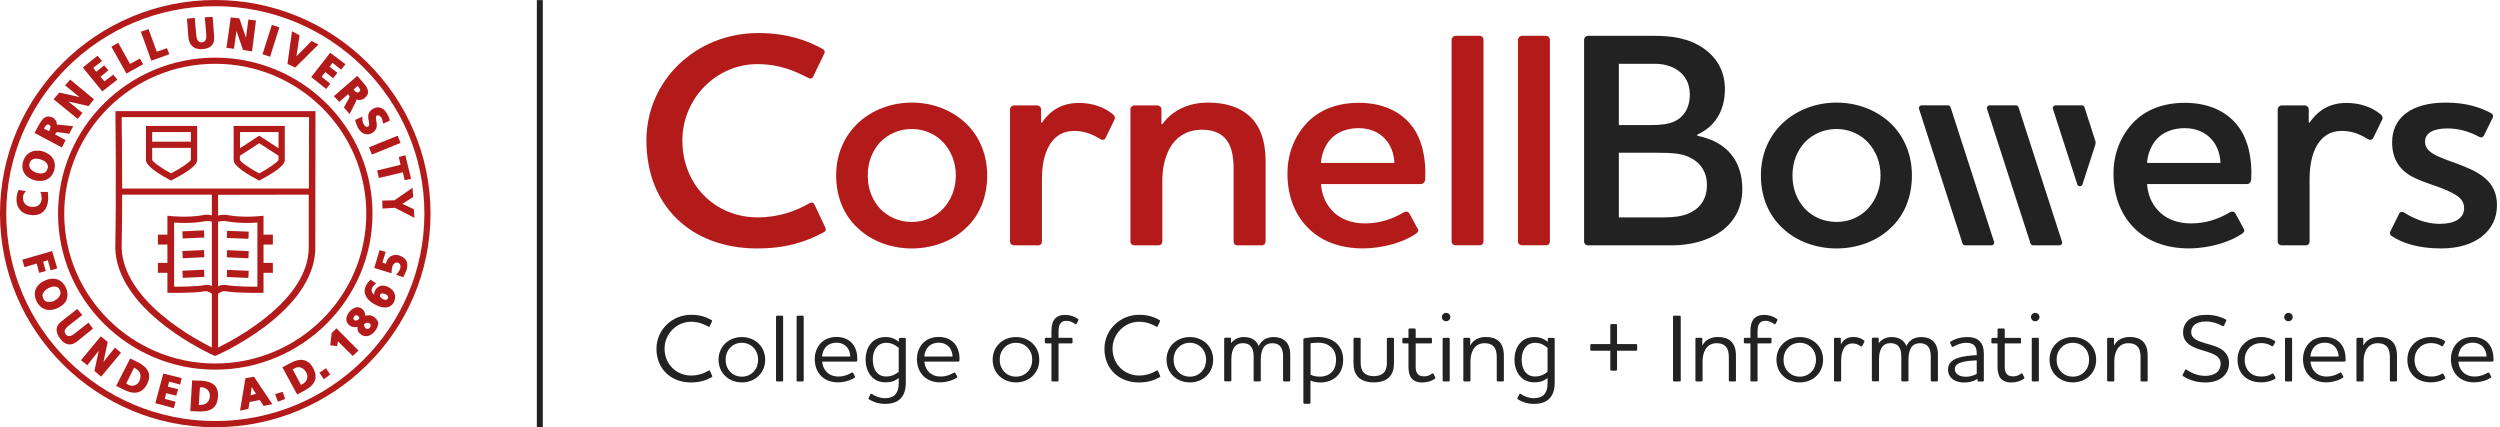 <svg width="468" height="80" viewBox="0 0 468 80" fill="none" xmlns="http://www.w3.org/2000/svg">
  <path d="M101.613 0.021H100.496V80H101.613V0.021Z" fill="#222222"/>
  <path d="M372.798 45.929H367.871C367.647 45.929 367.445 45.781 367.381 45.57L359.241 20.389C359.134 20.061 359.379 19.724 359.73 19.724H364.657C364.881 19.724 365.083 19.871 365.147 20.082L373.287 45.264C373.393 45.591 373.149 45.929 372.798 45.929Z" fill="#222222"/>
  <path d="M385.524 45.929H380.598C380.374 45.929 380.172 45.781 380.108 45.57L371.968 20.389C371.861 20.061 372.106 19.724 372.457 19.724H377.384C377.607 19.724 377.81 19.871 377.873 20.082L386.014 45.264C386.12 45.591 385.875 45.929 385.524 45.929Z" fill="#222222"/>
  <path d="M390.217 20.082C390.153 19.871 389.951 19.724 389.728 19.724H384.801C384.45 19.724 384.205 20.061 384.311 20.389L388.866 34.505C389.015 34.98 389.696 34.98 389.845 34.505L392.26 27.04C392.324 26.84 392.324 26.618 392.26 26.417L390.217 20.082Z" fill="#222222"/>
  <path d="M297.246 45.929C296.895 45.929 296.544 45.644 296.544 45.243V7.455C296.544 7.054 296.895 6.705 297.246 6.705H309.728C312.803 6.705 316.113 7.106 318.837 9.007C321.22 10.622 322.902 13.156 322.902 16.672C322.902 20.874 320.933 23.757 317.741 25.193V25.425C323.37 26.523 326.158 30.208 326.158 35.392C326.158 42.709 319.603 45.929 312.984 45.929H297.246ZM313.899 13.04C312.739 12.29 311.292 11.942 309.781 11.942H303.045V23.408H309.196C310.707 23.408 312.335 23.292 313.612 22.659C315.176 21.856 316.336 20.241 316.336 17.707C316.336 15.458 315.346 13.959 313.899 13.04ZM316.4 29.511C315.006 28.761 313.154 28.592 310.186 28.592H303.045V40.692H311.58C313.208 40.692 314.719 40.523 315.996 40.006C318.081 39.14 319.539 37.472 319.539 34.59C319.539 32.457 318.549 30.556 316.4 29.522V29.511Z" fill="#222222"/>
  <path d="M333.755 23.007C336.309 20.642 339.853 19.206 343.801 19.206C347.749 19.206 351.292 20.642 353.846 23.007C356.4 25.425 357.911 28.825 357.911 32.858C357.911 36.891 356.464 40.407 353.846 42.762C351.356 45.127 347.695 46.51 343.801 46.51C339.906 46.51 336.256 45.127 333.755 42.762C331.148 40.397 329.637 36.944 329.637 32.858C329.637 28.772 331.202 25.425 333.755 23.007ZM337.82 39.013C339.268 40.566 341.364 41.547 343.801 41.547C346.237 41.547 348.27 40.566 349.717 39.013C351.164 37.398 352.037 35.329 352.037 32.847C352.037 30.366 351.164 28.297 349.717 26.681C348.27 25.129 346.174 24.147 343.801 24.147C341.428 24.147 339.278 25.129 337.82 26.681C336.373 28.297 335.554 30.366 335.554 32.847C335.554 35.329 336.363 37.398 337.82 39.013Z" fill="#222222"/>
  <path d="M417.416 39.763C417.937 39.478 418.288 39.647 418.458 39.932L420.023 42.814C420.257 43.163 420.086 43.501 419.735 43.733C417.586 45.232 413.755 46.499 409.754 46.499C405.338 46.499 401.741 45.063 399.304 42.466C396.985 40.048 395.644 36.596 395.644 32.499C395.644 28.698 397.038 25.362 399.358 22.933C401.56 20.631 404.817 19.248 408.998 19.248C413.521 19.248 416.894 20.917 418.927 23.567C420.842 26.048 421.651 29.669 421.427 33.65C421.363 34.114 421.076 34.452 420.619 34.452H401.922C402.092 36.522 402.795 38.084 403.891 39.288C405.338 40.956 407.551 41.822 410.158 41.822C413 41.822 415.383 40.956 417.416 39.752V39.763ZM415.681 30.493C415.564 28.645 415.043 27.209 413.936 26.006C412.829 24.791 411.148 23.989 408.945 23.989C406.743 23.989 404.827 24.791 403.667 26.122C402.678 27.273 402.039 28.825 401.922 30.503H415.681V30.493Z" fill="#222222"/>
  <path d="M432.356 33.259V45.243C432.356 45.644 432.068 45.929 431.664 45.929H427.142C426.737 45.929 426.386 45.644 426.386 45.243V20.42C426.386 20.072 426.737 19.734 427.142 19.734H431.441C431.845 19.734 432.196 20.082 432.196 20.42V22.954H432.366C433.994 20.537 436.25 19.27 439.272 19.27C441.762 19.27 443.976 20.019 445.657 21.402C446.008 21.687 446.125 22.089 445.944 22.384L444.263 25.837C444.093 26.185 443.678 26.301 443.22 26.006C441.709 25.087 440.262 24.506 438.347 24.506C433.824 24.506 432.366 29.173 432.366 33.259H432.356Z" fill="#222222"/>
  <path d="M461.278 38.961C461.278 37.229 459.884 36.479 458.139 35.677C456.511 34.927 454.138 34.294 452.159 33.375C449.317 32.056 447.806 29.923 447.806 26.639C447.806 22.036 451.403 19.206 457.852 19.206C461.736 19.206 464.353 20.125 466.269 21.159C466.737 21.392 466.79 21.74 466.62 22.078L464.992 25.362C464.758 25.763 464.47 25.826 464.066 25.594C462.151 24.559 460.118 24.042 458.203 24.042C455.702 24.042 453.968 24.791 453.968 26.523C453.968 28.022 455.245 28.772 456.809 29.458C458.607 30.208 460.874 30.894 462.672 31.76C466.098 33.428 467.429 35.445 467.429 38.443C467.429 43.226 463.428 46.51 456.979 46.51C452.51 46.51 449.605 45.412 447.753 44.208C447.402 43.976 447.285 43.691 447.466 43.342L449.094 40.059C449.264 39.657 449.615 39.541 450.02 39.774C452.105 41.093 454.372 41.906 456.692 41.906C459.363 41.906 461.278 40.988 461.278 38.971V38.961Z" fill="#222222"/>
  <path d="M121.009 26.291C121.009 15.057 130.298 6.188 141.908 6.188C147.484 6.188 151.197 7.624 153.921 9.123C154.39 9.355 154.507 9.757 154.273 10.105L152.24 14.307C152.07 14.772 151.655 14.772 151.314 14.592C148.878 13.325 145.973 12.005 141.737 12.005C134.193 12.005 127.744 18.34 127.744 26.291C127.744 34.811 134.076 40.692 141.791 40.692C145.973 40.692 149.101 39.425 151.538 38.042C151.942 37.81 152.23 37.873 152.464 38.274L154.496 42.593C154.666 42.994 154.613 43.279 154.145 43.511C151.123 45.127 147.409 46.51 141.727 46.51C129.479 46.51 121.009 38.623 121.009 26.291Z" fill="#B31B1B"/>
  <path d="M160.647 23.007C163.2 20.642 166.744 19.206 170.692 19.206C174.64 19.206 178.183 20.642 180.737 23.007C183.291 25.425 184.802 28.825 184.802 32.858C184.802 36.891 183.355 40.407 180.737 42.762C178.247 45.127 174.586 46.51 170.692 46.51C166.797 46.51 163.147 45.127 160.647 42.762C158.029 40.397 156.529 36.944 156.529 32.858C156.529 28.772 158.093 25.425 160.647 23.007ZM164.711 39.013C166.159 40.566 168.255 41.547 170.692 41.547C173.129 41.547 175.161 40.566 176.608 39.013C178.055 37.398 178.928 35.329 178.928 32.847C178.928 30.366 178.055 28.297 176.608 26.681C175.161 25.129 173.065 24.147 170.692 24.147C168.319 24.147 166.169 25.129 164.711 26.681C163.264 28.297 162.445 30.366 162.445 32.847C162.445 35.329 163.254 37.398 164.711 39.013Z" fill="#B31B1B"/>
  <path d="M195.049 33.259V45.243C195.049 45.644 194.762 45.929 194.357 45.929H189.835C189.431 45.929 189.08 45.644 189.08 45.243V20.42C189.08 20.072 189.431 19.734 189.835 19.734H194.134C194.538 19.734 194.89 20.082 194.89 20.42V22.954H195.06C196.688 20.537 198.944 19.27 201.966 19.27C204.456 19.27 206.669 20.019 208.351 21.402C208.702 21.687 208.819 22.089 208.638 22.384L206.957 25.837C206.786 26.185 206.371 26.301 205.914 26.006C204.403 25.087 202.955 24.506 201.04 24.506C196.518 24.506 195.06 29.173 195.06 33.259H195.049Z" fill="#B31B1B"/>
  <path d="M236.901 45.243C236.901 45.644 236.613 45.929 236.209 45.929H231.623C231.218 45.929 230.931 45.644 230.931 45.243V31.654C230.931 29.289 230.58 27.167 229.25 25.784C228.324 24.865 226.983 24.285 225.014 24.285C222.344 24.285 220.258 25.499 218.981 27.737C217.991 29.522 217.587 31.707 217.587 33.84V45.243C217.587 45.644 217.3 45.929 216.895 45.929H212.373C211.968 45.929 211.617 45.644 211.617 45.243V20.42C211.617 20.072 211.968 19.734 212.373 19.734H216.672C217.076 19.734 217.427 20.082 217.427 20.42V23.239H217.598C219.513 20.589 222.535 19.206 226.185 19.206C229.207 19.206 231.931 19.956 233.846 21.687C235.815 23.419 236.922 26.238 236.922 30.208V45.243H236.901Z" fill="#B31B1B"/>
  <path d="M262.78 39.763C263.301 39.478 263.652 39.647 263.822 39.932L265.387 42.814C265.621 43.163 265.451 43.501 265.099 43.733C262.95 45.232 259.119 46.499 255.118 46.499C250.702 46.499 247.105 45.063 244.668 42.466C242.349 40.048 241.008 36.596 241.008 32.499C241.008 28.698 242.402 25.362 244.722 22.933C246.924 20.631 250.181 19.248 254.362 19.248C258.885 19.248 262.258 20.917 264.291 23.567C266.206 26.048 267.015 29.669 266.791 33.65C266.727 34.114 266.44 34.452 265.983 34.452H247.286C247.456 36.522 248.159 38.084 249.255 39.288C250.702 40.956 252.915 41.822 255.522 41.822C258.364 41.822 260.747 40.956 262.78 39.752V39.763ZM261.034 30.493C260.917 28.645 260.396 27.209 259.289 26.006C258.183 24.791 256.501 23.989 254.299 23.989C252.096 23.989 250.181 24.791 249.021 26.122C248.031 27.273 247.393 28.825 247.276 30.503H261.034V30.493Z" fill="#B31B1B"/>
  <path d="M272.495 6.705H277.017C277.422 6.705 277.709 7.054 277.709 7.455V45.232C277.709 45.633 277.422 45.919 277.017 45.919H272.495C272.09 45.919 271.739 45.633 271.739 45.232V7.455C271.739 7.054 272.09 6.705 272.495 6.705Z" fill="#B31B1B"/>
  <path d="M284.924 6.705H289.446C289.85 6.705 290.138 7.054 290.138 7.455V45.232C290.138 45.633 289.85 45.919 289.446 45.919H284.924C284.519 45.919 284.168 45.633 284.168 45.232V7.455C284.168 7.054 284.519 6.705 284.924 6.705Z" fill="#B31B1B"/>
  <path d="M122.895 65.24C122.895 61.766 125.811 58.926 129.386 58.926C131.153 58.926 132.323 59.412 133.174 59.908C133.302 59.982 133.334 60.066 133.281 60.182L132.844 61.09C132.791 61.217 132.685 61.196 132.589 61.143C131.844 60.731 130.844 60.235 129.344 60.235C126.662 60.235 124.406 62.516 124.406 65.25C124.406 68.249 126.683 70.297 129.365 70.297C130.844 70.297 131.897 69.822 132.642 69.379C132.749 69.305 132.823 69.326 132.898 69.431L133.334 70.371C133.366 70.466 133.355 70.529 133.238 70.603C132.312 71.131 131.142 71.596 129.333 71.596C125.651 71.596 122.884 69.104 122.884 65.25L122.895 65.24Z" fill="#222222"/>
  <path d="M135.739 64.321C136.526 63.54 137.633 63.096 138.878 63.096C140.123 63.096 141.23 63.55 142.017 64.321C142.783 65.06 143.241 66.116 143.241 67.341C143.241 68.566 142.783 69.621 142.017 70.361C141.23 71.142 140.123 71.585 138.878 71.585C137.633 71.585 136.526 71.131 135.739 70.361C134.973 69.621 134.515 68.566 134.515 67.341C134.515 66.116 134.973 65.06 135.739 64.321ZM136.654 69.547C137.186 70.149 137.963 70.508 138.878 70.508C139.793 70.508 140.57 70.149 141.102 69.547C141.634 68.988 141.921 68.207 141.921 67.341C141.921 66.475 141.634 65.694 141.102 65.134C140.57 64.532 139.793 64.173 138.878 64.173C137.963 64.173 137.186 64.532 136.654 65.134C136.122 65.694 135.835 66.475 135.835 67.341C135.835 68.207 136.122 68.988 136.654 69.547Z" fill="#222222"/>
  <path d="M145.454 59.095H146.444C146.54 59.095 146.603 59.19 146.603 59.274V71.247C146.603 71.343 146.529 71.406 146.444 71.406H145.454C145.358 71.406 145.273 71.332 145.273 71.247V59.274C145.273 59.179 145.369 59.095 145.454 59.095Z" fill="#222222"/>
  <path d="M149.306 59.095H150.296C150.392 59.095 150.455 59.19 150.455 59.274V71.247C150.455 71.343 150.381 71.406 150.296 71.406H149.306C149.21 71.406 149.125 71.332 149.125 71.247V59.274C149.125 59.179 149.221 59.095 149.306 59.095Z" fill="#222222"/>
  <path d="M159.426 69.78C159.575 69.685 159.66 69.748 159.703 69.811L160.054 70.477C160.107 70.572 160.075 70.635 159.979 70.709C159.309 71.163 158.117 71.575 156.84 71.575C155.478 71.575 154.339 71.1 153.595 70.255C152.903 69.495 152.52 68.45 152.52 67.214C152.52 66.053 152.924 65.007 153.616 64.268C154.308 63.529 155.308 63.075 156.627 63.075C157.947 63.075 158.979 63.603 159.617 64.374C160.224 65.134 160.543 66.201 160.479 67.489C160.479 67.615 160.384 67.689 160.256 67.689H153.914C153.967 68.376 154.201 69.009 154.627 69.495C155.159 70.128 155.957 70.487 156.957 70.487C157.957 70.487 158.766 70.16 159.437 69.759L159.426 69.78ZM159.181 66.739C159.149 66 158.904 65.388 158.511 64.934C158.096 64.48 157.436 64.152 156.617 64.152C155.701 64.152 155.01 64.48 154.552 65.007C154.169 65.462 153.935 66.095 153.893 66.739H159.181Z" fill="#222222"/>
  <path d="M167.62 73.834C168.035 73.359 168.237 72.694 168.237 71.807V70.762C167.492 71.374 166.704 71.575 165.779 71.575C164.608 71.575 163.736 71.142 163.118 70.456C162.405 69.664 162.044 68.534 162.044 67.33C162.044 66.127 162.373 65.029 163.086 64.216C163.704 63.529 164.597 63.096 165.768 63.096C166.938 63.096 167.705 63.529 168.226 63.952H168.279V63.424C168.279 63.329 168.354 63.244 168.439 63.244H169.386C169.492 63.244 169.567 63.339 169.567 63.424V71.67C169.567 72.968 169.237 73.982 168.524 74.668C167.886 75.302 166.917 75.608 165.683 75.608C164.448 75.608 163.406 75.228 162.671 74.742C162.576 74.689 162.544 74.615 162.597 74.52L162.959 73.792C163.012 73.697 163.108 73.665 163.235 73.76C163.906 74.214 164.714 74.542 165.693 74.542C166.566 74.542 167.204 74.288 167.609 73.834H167.62ZM168.237 69.6V65.113C167.758 64.733 167.066 64.173 165.917 64.173C165.119 64.173 164.491 64.501 164.097 65.007C163.608 65.609 163.384 66.433 163.384 67.309C163.384 68.228 163.608 69.083 164.076 69.664C164.491 70.171 165.076 70.477 165.896 70.477C166.864 70.477 167.609 70.128 168.226 69.611L168.237 69.6Z" fill="#222222"/>
  <path d="M178.559 69.78C178.708 69.685 178.793 69.748 178.835 69.811L179.186 70.477C179.24 70.572 179.208 70.635 179.112 70.709C178.441 71.163 177.25 71.575 175.973 71.575C174.611 71.575 173.472 71.1 172.727 70.255C172.036 69.495 171.652 68.45 171.652 67.214C171.652 66.053 172.057 65.007 172.748 64.268C173.44 63.529 174.44 63.075 175.76 63.075C177.079 63.075 178.112 63.603 178.75 64.374C179.357 65.134 179.676 66.201 179.612 67.489C179.612 67.615 179.516 67.689 179.389 67.689H173.046C173.1 68.376 173.334 69.009 173.759 69.495C174.291 70.128 175.09 70.487 176.09 70.487C177.09 70.487 177.899 70.16 178.569 69.759L178.559 69.78ZM178.324 66.739C178.292 66 178.048 65.388 177.654 64.934C177.239 64.48 176.579 64.152 175.76 64.152C174.845 64.152 174.153 64.48 173.696 65.007C173.312 65.462 173.078 66.095 173.036 66.739H178.324Z" fill="#222222"/>
  <path d="M187.05 64.321C187.838 63.54 188.944 63.096 190.189 63.096C191.434 63.096 192.541 63.55 193.328 64.321C194.094 65.06 194.552 66.116 194.552 67.341C194.552 68.566 194.094 69.621 193.328 70.361C192.541 71.142 191.434 71.585 190.189 71.585C188.944 71.585 187.838 71.131 187.05 70.361C186.284 69.621 185.826 68.566 185.826 67.341C185.826 66.116 186.284 65.06 187.05 64.321ZM187.965 69.547C188.497 70.149 189.274 70.508 190.189 70.508C191.104 70.508 191.881 70.149 192.413 69.547C192.945 68.988 193.233 68.207 193.233 67.341C193.233 66.475 192.945 65.694 192.413 65.134C191.881 64.532 191.104 64.173 190.189 64.173C189.274 64.173 188.497 64.532 187.965 65.134C187.433 65.694 187.146 66.475 187.146 67.341C187.146 68.207 187.433 68.988 187.965 69.547Z" fill="#222222"/>
  <path d="M198.542 60.499C198.255 60.847 198.159 61.386 198.159 62.072V63.234H200.617C200.713 63.234 200.777 63.329 200.777 63.413V64.121C200.777 64.216 200.703 64.279 200.617 64.279H198.159V71.247C198.159 71.343 198.085 71.406 197.978 71.406H196.989C196.893 71.406 196.829 71.332 196.829 71.247V64.279H195.776C195.68 64.279 195.595 64.205 195.595 64.121V63.413C195.595 63.318 195.691 63.234 195.776 63.234H196.829V61.946C196.829 61.006 197.01 60.14 197.563 59.581C197.968 59.179 198.553 58.947 199.351 58.947C200.351 58.947 201.224 59.274 201.799 59.707C201.894 59.76 201.905 59.866 201.873 59.94L201.543 60.605C201.49 60.71 201.362 60.731 201.256 60.657C200.745 60.256 200.213 60.056 199.638 60.056C199.149 60.056 198.798 60.203 198.564 60.489L198.542 60.499Z" fill="#222222"/>
  <path d="M206.757 65.24C206.757 61.766 209.673 58.926 213.248 58.926C215.015 58.926 216.185 59.412 217.037 59.908C217.164 59.982 217.196 60.066 217.143 60.182L216.707 61.09C216.654 61.217 216.547 61.196 216.451 61.143C215.706 60.731 214.706 60.235 213.206 60.235C210.524 60.235 208.268 62.516 208.268 65.25C208.268 68.249 210.546 70.297 213.227 70.297C214.706 70.297 215.76 69.822 216.505 69.379C216.611 69.305 216.685 69.326 216.76 69.431L217.196 70.371C217.228 70.466 217.218 70.529 217.1 70.603C216.175 71.131 215.004 71.596 213.195 71.596C209.513 71.596 206.747 69.104 206.747 65.25L206.757 65.24Z" fill="#222222"/>
  <path d="M219.601 64.321C220.389 63.54 221.495 63.096 222.74 63.096C223.985 63.096 225.092 63.55 225.879 64.321C226.646 65.06 227.103 66.116 227.103 67.341C227.103 68.566 226.646 69.621 225.879 70.361C225.092 71.142 223.985 71.585 222.74 71.585C221.495 71.585 220.389 71.131 219.601 70.361C218.835 69.621 218.377 68.566 218.377 67.341C218.377 66.116 218.835 65.06 219.601 64.321ZM220.516 69.547C221.048 70.149 221.825 70.508 222.74 70.508C223.655 70.508 224.432 70.149 224.964 69.547C225.496 68.988 225.784 68.207 225.784 67.341C225.784 66.475 225.496 65.694 224.964 65.134C224.432 64.532 223.655 64.173 222.74 64.173C221.825 64.173 221.048 64.532 220.516 65.134C219.984 65.694 219.697 66.475 219.697 67.341C219.697 68.207 219.984 68.988 220.516 69.547Z" fill="#222222"/>
  <path d="M230.487 64.216C231.03 63.487 231.849 63.096 232.892 63.096C233.583 63.096 234.243 63.255 234.754 63.635C235.158 63.92 235.446 64.3 235.627 64.796C235.829 64.363 236.159 63.888 236.723 63.529C237.212 63.223 237.819 63.096 238.415 63.096C239.276 63.096 240.075 63.318 240.66 63.888C241.192 64.395 241.532 65.187 241.532 66.38V71.247C241.532 71.343 241.458 71.406 241.373 71.406H240.372C240.277 71.406 240.192 71.332 240.192 71.247V66.707C240.192 65.873 240.011 65.208 239.649 64.807C239.298 64.427 238.787 64.247 238.159 64.247C237.489 64.247 236.882 64.501 236.499 65.113C236.148 65.694 236.02 66.433 236.02 67.351V71.237C236.02 71.332 235.946 71.395 235.861 71.395H234.86C234.765 71.395 234.679 71.321 234.679 71.237V66.697C234.679 65.863 234.499 65.198 234.137 64.796C233.786 64.416 233.275 64.237 232.647 64.237C231.977 64.237 231.37 64.49 230.987 65.103C230.7 65.588 230.508 66.317 230.508 67.161V71.226C230.508 71.321 230.434 71.385 230.349 71.385H229.348C229.253 71.385 229.167 71.311 229.167 71.226V63.392C229.167 63.297 229.263 63.213 229.348 63.213H230.274C230.37 63.213 230.455 63.308 230.455 63.392V64.184H230.508L230.487 64.216Z" fill="#222222"/>
  <path d="M246.651 63.086C248.077 63.086 249.311 63.466 250.184 64.258C250.95 64.965 251.439 65.989 251.439 67.32C251.439 68.65 251.035 69.632 250.396 70.308C249.556 71.226 248.321 71.596 247.257 71.596C246.47 71.596 245.927 71.501 245.321 71.237V75.428C245.321 75.523 245.246 75.587 245.161 75.587H244.171C244.076 75.587 243.99 75.513 243.99 75.428V63.55C243.99 63.445 244.044 63.35 244.193 63.318C244.852 63.191 245.757 63.096 246.64 63.096L246.651 63.086ZM245.331 70.128C245.874 70.403 246.374 70.508 247.14 70.508C247.832 70.508 248.673 70.287 249.29 69.674C249.8 69.189 250.109 68.386 250.109 67.32C250.109 66.338 249.8 65.588 249.237 65.039C248.63 64.459 247.779 64.152 246.778 64.152C246.3 64.152 245.778 64.205 245.342 64.258V70.118L245.331 70.128Z" fill="#222222"/>
  <path d="M253.387 63.413C253.387 63.318 253.461 63.234 253.546 63.234H254.536C254.642 63.234 254.717 63.329 254.717 63.413V67.826C254.717 68.555 254.812 68.988 255.047 69.421C255.398 70.002 256.089 70.413 257.175 70.413C258.26 70.413 258.984 70.012 259.292 69.431C259.548 68.999 259.622 68.544 259.622 67.826V63.413C259.622 63.318 259.718 63.234 259.803 63.234H260.793C260.888 63.234 260.952 63.329 260.952 63.413V67.953C260.952 68.999 260.771 69.653 260.346 70.266C259.761 71.121 258.654 71.585 257.175 71.585C255.696 71.585 254.568 71.11 253.982 70.266C253.567 69.653 253.376 68.999 253.376 67.953V63.413H253.387Z" fill="#222222"/>
  <path d="M265.007 68.534C265.007 69.094 265.081 69.547 265.283 69.854C265.517 70.255 265.922 70.456 266.581 70.456C267.071 70.456 267.55 70.329 268.071 69.949C268.199 69.854 268.295 69.875 268.348 69.97L268.678 70.677C268.731 70.772 268.699 70.836 268.603 70.91C267.965 71.364 267.124 71.596 266.252 71.596C265.262 71.596 264.634 71.29 264.23 70.804C263.815 70.276 263.666 69.516 263.666 68.703V64.29H262.697C262.602 64.29 262.517 64.216 262.517 64.131V63.424C262.517 63.329 262.612 63.244 262.697 63.244H263.666V61.671C263.666 61.576 263.762 61.492 263.847 61.492H264.836C264.932 61.492 265.017 61.587 265.017 61.671V63.244H267.88C267.975 63.244 268.061 63.339 268.061 63.424V64.131C268.061 64.226 267.965 64.29 267.88 64.29H265.017V68.544L265.007 68.534Z" fill="#222222"/>
  <path d="M269.912 59.348C269.912 58.915 270.274 58.567 270.71 58.567C271.146 58.567 271.508 58.915 271.508 59.348C271.508 59.781 271.146 60.14 270.71 60.14C270.274 60.14 269.912 59.792 269.912 59.348ZM270.242 63.234H271.232C271.327 63.234 271.391 63.329 271.391 63.413V71.247C271.391 71.343 271.317 71.406 271.232 71.406H270.242C270.146 71.406 270.061 71.332 270.061 71.247V63.413C270.061 63.318 270.157 63.234 270.242 63.234Z" fill="#222222"/>
  <path d="M275.265 64.627C275.829 63.561 276.925 63.086 278.148 63.086C279.138 63.086 279.957 63.318 280.532 63.825C281.17 64.385 281.521 65.293 281.521 66.56V71.247C281.521 71.343 281.426 71.406 281.341 71.406H280.372C280.276 71.406 280.191 71.332 280.191 71.247V66.855C280.191 65.947 280.01 65.229 279.521 64.775C279.159 64.427 278.648 64.247 277.904 64.247C276.956 64.247 276.212 64.659 275.754 65.493C275.403 66.148 275.275 66.918 275.275 67.647V71.247C275.275 71.343 275.201 71.406 275.116 71.406H274.115C274.02 71.406 273.934 71.332 273.934 71.247V63.413C273.934 63.318 274.03 63.234 274.115 63.234H275.041C275.137 63.234 275.222 63.329 275.222 63.413V64.627H275.275H275.265Z" fill="#222222"/>
  <path d="M289.087 73.834C289.502 73.359 289.704 72.694 289.704 71.807V70.762C288.96 71.374 288.172 71.575 287.246 71.575C286.076 71.575 285.203 71.142 284.586 70.456C283.873 69.664 283.511 68.534 283.511 67.33C283.511 66.127 283.841 65.029 284.554 64.216C285.171 63.529 286.065 63.096 287.236 63.096C288.406 63.096 289.172 63.529 289.694 63.952H289.747V63.424C289.747 63.329 289.822 63.244 289.907 63.244H290.854C290.96 63.244 291.035 63.339 291.035 63.424V71.67C291.035 72.968 290.705 73.982 289.992 74.668C289.353 75.302 288.385 75.608 287.151 75.608C285.916 75.608 284.873 75.228 284.139 74.742C284.043 74.689 284.012 74.615 284.065 74.52L284.426 73.792C284.48 73.697 284.575 73.665 284.703 73.76C285.374 74.214 286.182 74.542 287.161 74.542C288.034 74.542 288.672 74.288 289.077 73.834H289.087ZM289.704 69.6V65.113C289.226 64.733 288.534 64.173 287.385 64.173C286.587 64.173 285.959 64.501 285.565 65.007C285.076 65.609 284.852 66.433 284.852 67.309C284.852 68.228 285.076 69.083 285.544 69.664C285.959 70.171 286.544 70.477 287.363 70.477C288.332 70.477 289.077 70.128 289.694 69.611L289.704 69.6Z" fill="#222222"/>
  <path d="M302.708 64.406H306.315C306.411 64.406 306.475 64.48 306.475 64.564V65.472C306.475 65.567 306.4 65.652 306.315 65.652H302.708V69.21C302.708 69.305 302.633 69.389 302.548 69.389H301.633C301.537 69.389 301.452 69.294 301.452 69.21V65.652H297.866C297.77 65.652 297.707 65.556 297.707 65.472V64.564C297.707 64.469 297.781 64.406 297.866 64.406H301.452V60.848C301.452 60.752 301.548 60.668 301.633 60.668H302.548C302.644 60.668 302.708 60.763 302.708 60.848V64.406Z" fill="#222222"/>
  <path d="M314.456 59.095C314.551 59.095 314.636 59.19 314.636 59.274V71.247C314.636 71.343 314.541 71.406 314.456 71.406H313.349C313.253 71.406 313.189 71.332 313.189 71.247V59.274C313.189 59.179 313.264 59.095 313.349 59.095H314.456Z" fill="#222222"/>
  <path d="M318.712 64.627C319.276 63.561 320.372 63.086 321.596 63.086C322.585 63.086 323.405 63.318 323.979 63.825C324.618 64.385 324.969 65.293 324.969 66.56V71.247C324.969 71.343 324.873 71.406 324.788 71.406H323.82C323.724 71.406 323.639 71.332 323.639 71.247V66.855C323.639 65.947 323.458 65.229 322.968 64.775C322.607 64.427 322.096 64.247 321.351 64.247C320.404 64.247 319.659 64.659 319.202 65.493C318.85 66.148 318.723 66.918 318.723 67.647V71.247C318.723 71.343 318.648 71.406 318.563 71.406H317.563C317.467 71.406 317.382 71.332 317.382 71.247V63.413C317.382 63.318 317.478 63.234 317.563 63.234H318.489C318.584 63.234 318.669 63.329 318.669 63.413V64.627H318.723H318.712Z" fill="#222222"/>
  <path d="M329.396 60.499C329.108 60.847 329.013 61.386 329.013 62.072V63.234H331.471C331.566 63.234 331.63 63.329 331.63 63.413V64.121C331.63 64.216 331.556 64.279 331.471 64.279H329.013V71.247C329.013 71.343 328.938 71.406 328.832 71.406H327.842C327.746 71.406 327.682 71.332 327.682 71.247V64.279H326.629C326.533 64.279 326.448 64.205 326.448 64.121V63.413C326.448 63.318 326.544 63.234 326.629 63.234H327.682V61.946C327.682 61.006 327.863 60.14 328.417 59.581C328.821 59.179 329.406 58.947 330.204 58.947C331.205 58.947 332.077 59.274 332.652 59.707C332.748 59.76 332.758 59.866 332.726 59.94L332.396 60.605C332.343 60.71 332.216 60.731 332.109 60.657C331.598 60.256 331.066 60.056 330.492 60.056C330.002 60.056 329.651 60.203 329.417 60.489L329.396 60.499Z" fill="#222222"/>
  <path d="M333.78 64.321C334.567 63.54 335.674 63.096 336.919 63.096C338.164 63.096 339.271 63.55 340.058 64.321C340.824 65.06 341.282 66.116 341.282 67.341C341.282 68.566 340.824 69.621 340.058 70.361C339.271 71.142 338.164 71.585 336.919 71.585C335.674 71.585 334.567 71.131 333.78 70.361C333.014 69.621 332.556 68.566 332.556 67.341C332.556 66.116 333.014 65.06 333.78 64.321ZM334.695 69.547C335.227 70.149 336.004 70.508 336.919 70.508C337.834 70.508 338.611 70.149 339.143 69.547C339.675 68.988 339.962 68.207 339.962 67.341C339.962 66.475 339.675 65.694 339.143 65.134C338.611 64.532 337.834 64.173 336.919 64.173C336.004 64.173 335.227 64.532 334.695 65.134C334.163 65.694 333.876 66.475 333.876 67.341C333.876 68.207 334.163 68.988 334.695 69.547Z" fill="#222222"/>
  <path d="M345.283 65.029C344.825 65.641 344.666 66.623 344.666 67.415V71.247C344.666 71.343 344.591 71.406 344.506 71.406H343.506C343.41 71.406 343.325 71.332 343.325 71.247V63.413C343.325 63.318 343.421 63.234 343.506 63.234H344.431C344.527 63.234 344.612 63.329 344.612 63.413V64.406H344.666C345.081 63.54 345.889 63.086 346.985 63.086C347.783 63.086 348.422 63.318 348.954 63.74C349.05 63.814 349.06 63.888 349.007 63.973L348.603 64.786C348.55 64.881 348.443 64.891 348.326 64.817C347.89 64.511 347.4 64.29 346.762 64.29C346.155 64.29 345.655 64.522 345.283 65.018V65.029Z" fill="#222222"/>
  <path d="M351.731 64.216C352.274 63.487 353.093 63.096 354.136 63.096C354.828 63.096 355.488 63.255 355.998 63.635C356.403 63.92 356.69 64.3 356.871 64.796C357.073 64.363 357.403 63.888 357.967 63.529C358.456 63.223 359.063 63.096 359.659 63.096C360.521 63.096 361.319 63.318 361.904 63.888C362.436 64.395 362.777 65.187 362.777 66.38V71.247C362.777 71.343 362.702 71.406 362.617 71.406H361.617C361.521 71.406 361.436 71.332 361.436 71.247V66.707C361.436 65.873 361.255 65.208 360.893 64.807C360.542 64.427 360.031 64.247 359.404 64.247C358.733 64.247 358.127 64.501 357.743 65.113C357.392 65.694 357.265 66.433 357.265 67.351V71.237C357.265 71.332 357.19 71.395 357.105 71.395H356.105C356.009 71.395 355.924 71.321 355.924 71.237V66.697C355.924 65.863 355.743 65.198 355.381 64.796C355.03 64.416 354.519 64.237 353.891 64.237C353.221 64.237 352.615 64.49 352.231 65.103C351.944 65.588 351.753 66.317 351.753 67.161V71.226C351.753 71.321 351.678 71.385 351.593 71.385H350.593C350.497 71.385 350.412 71.311 350.412 71.226V63.392C350.412 63.297 350.508 63.213 350.593 63.213H351.518C351.614 63.213 351.699 63.308 351.699 63.392V64.184H351.753L351.731 64.216Z" fill="#222222"/>
  <path d="M365.629 64.902C365.501 64.976 365.405 64.934 365.373 64.849L365.065 64.184C365.011 64.078 365.033 64.026 365.16 63.952C366.001 63.392 367.161 63.096 368.299 63.096C369.087 63.096 370.045 63.244 370.704 63.983C371.119 64.459 371.375 65.145 371.375 66.19V71.258C371.375 71.353 371.3 71.416 371.215 71.416H370.353C370.257 71.416 370.194 71.342 370.194 71.258V70.973H370.119C369.278 71.459 368.555 71.606 367.64 71.606C366.895 71.606 366.161 71.427 365.597 71.026C365.054 70.624 364.671 70.033 364.671 69.199C364.671 68.08 365.362 67.447 366.363 67.066C367.469 66.655 368.949 66.538 370.045 66.486V66.211C370.045 65.483 369.917 65.05 369.63 64.712C369.268 64.3 368.682 64.173 368.14 64.173C367.097 64.173 366.331 64.522 365.639 64.912L365.629 64.902ZM370.045 70.012V67.457C369.183 67.489 368.172 67.552 367.331 67.784C366.544 67.985 365.948 68.386 365.948 69.104C365.948 70.118 367.001 70.529 368.023 70.529C368.714 70.529 369.406 70.329 370.045 70.002V70.012Z" fill="#222222"/>
  <path d="M375.28 68.534C375.28 69.094 375.354 69.547 375.557 69.854C375.791 70.255 376.195 70.456 376.855 70.456C377.344 70.456 377.823 70.329 378.345 69.949C378.472 69.854 378.568 69.875 378.621 69.97L378.951 70.677C379.004 70.772 378.972 70.836 378.877 70.91C378.238 71.364 377.398 71.596 376.525 71.596C375.535 71.596 374.908 71.29 374.503 70.804C374.088 70.276 373.939 69.516 373.939 68.703V64.29H372.971C372.875 64.29 372.79 64.216 372.79 64.131V63.424C372.79 63.329 372.886 63.244 372.971 63.244H373.939V61.671C373.939 61.576 374.035 61.492 374.12 61.492H375.11C375.205 61.492 375.291 61.587 375.291 61.671V63.244H378.153C378.249 63.244 378.334 63.339 378.334 63.424V64.131C378.334 64.226 378.238 64.29 378.153 64.29H375.291V68.544L375.28 68.534Z" fill="#222222"/>
  <path d="M380.196 59.348C380.196 58.915 380.558 58.567 380.994 58.567C381.431 58.567 381.792 58.915 381.792 59.348C381.792 59.781 381.431 60.14 380.994 60.14C380.558 60.14 380.196 59.792 380.196 59.348ZM380.526 63.234H381.516C381.611 63.234 381.675 63.329 381.675 63.413V71.247C381.675 71.343 381.601 71.406 381.516 71.406H380.526C380.43 71.406 380.345 71.332 380.345 71.247V63.413C380.345 63.318 380.441 63.234 380.526 63.234Z" fill="#222222"/>
  <path d="M384.899 64.321C385.687 63.54 386.794 63.096 388.039 63.096C389.284 63.096 390.39 63.55 391.178 64.321C391.944 65.06 392.401 66.116 392.401 67.341C392.401 68.566 391.944 69.621 391.178 70.361C390.39 71.142 389.284 71.585 388.039 71.585C386.794 71.585 385.687 71.131 384.899 70.361C384.133 69.621 383.676 68.566 383.676 67.341C383.676 66.116 384.133 65.06 384.899 64.321ZM385.815 69.547C386.347 70.149 387.123 70.508 388.039 70.508C388.954 70.508 389.731 70.149 390.263 69.547C390.795 68.988 391.082 68.207 391.082 67.341C391.082 66.475 390.795 65.694 390.263 65.134C389.731 64.532 388.954 64.173 388.039 64.173C387.123 64.173 386.347 64.532 385.815 65.134C385.283 65.694 384.995 66.475 384.995 67.341C384.995 68.207 385.283 68.988 385.815 69.547Z" fill="#222222"/>
  <path d="M395.785 64.627C396.349 63.561 397.445 63.086 398.669 63.086C399.659 63.086 400.478 63.318 401.053 63.825C401.691 64.385 402.042 65.293 402.042 66.56V71.247C402.042 71.343 401.946 71.406 401.861 71.406H400.893C400.797 71.406 400.712 71.332 400.712 71.247V66.855C400.712 65.947 400.531 65.229 400.042 64.775C399.68 64.427 399.169 64.247 398.424 64.247C397.477 64.247 396.732 64.659 396.275 65.493C395.924 66.148 395.796 66.918 395.796 67.647V71.247C395.796 71.343 395.721 71.406 395.636 71.406H394.636C394.54 71.406 394.455 71.332 394.455 71.247V63.413C394.455 63.318 394.551 63.234 394.636 63.234H395.562C395.658 63.234 395.743 63.329 395.743 63.413V64.627H395.796H395.785Z" fill="#222222"/>
  <path d="M408.693 70.413C408.586 70.361 408.544 70.266 408.597 70.16L409.055 69.241C409.087 69.146 409.161 69.115 409.289 69.189C410.055 69.674 411.183 70.361 412.843 70.361C413.715 70.361 414.407 70.139 414.886 69.801C415.429 69.389 415.705 68.766 415.705 68.069C415.705 67.13 415.035 66.57 414.12 66.19C413.045 65.715 411.821 65.556 410.534 64.923C409.459 64.395 408.672 63.624 408.672 62.241C408.672 61.259 409.033 60.446 409.746 59.876C410.491 59.274 411.609 58.937 413.077 58.937C414.546 58.937 415.844 59.338 416.684 59.802C416.791 59.876 416.812 59.95 416.759 60.056L416.323 60.964C416.269 61.069 416.174 61.111 416.067 61.038C415.152 60.51 414.045 60.182 413.003 60.182C411.96 60.182 411.236 60.415 410.779 60.837C410.395 61.185 410.193 61.629 410.193 62.188C410.193 63.096 410.906 63.603 412.002 63.994C413.237 64.448 414.514 64.606 415.663 65.282C416.525 65.768 417.28 66.602 417.28 67.943C417.28 69.136 416.791 70.054 415.971 70.688C415.205 71.29 414.109 71.596 412.854 71.596C410.917 71.596 409.555 70.984 408.682 70.424L408.693 70.413Z" fill="#222222"/>
  <path d="M425.325 69.98C425.453 69.885 425.559 69.928 425.602 70.012L425.963 70.677C426.017 70.772 425.963 70.836 425.868 70.91C425.208 71.343 424.261 71.575 423.292 71.575C421.909 71.575 420.76 71.142 419.994 70.35C419.26 69.621 418.866 68.576 418.866 67.33C418.866 66.243 419.217 65.324 419.792 64.638C420.632 63.624 421.909 63.086 423.314 63.086C424.282 63.086 425.176 63.36 425.825 63.814C425.921 63.888 425.974 63.962 425.921 64.047L425.538 64.733C425.485 64.839 425.389 64.86 425.261 64.786C424.623 64.385 424.005 64.226 423.314 64.226C422.367 64.226 421.505 64.585 420.941 65.261C420.483 65.789 420.207 66.486 420.207 67.341C420.207 68.281 420.515 69.062 421.047 69.621C421.579 70.181 422.356 70.487 423.324 70.487C424.016 70.487 424.676 70.361 425.314 69.98H425.325Z" fill="#222222"/>
  <path d="M427.602 59.348C427.602 58.915 427.964 58.567 428.4 58.567C428.836 58.567 429.198 58.915 429.198 59.348C429.198 59.781 428.836 60.14 428.4 60.14C427.964 60.14 427.602 59.792 427.602 59.348ZM427.932 63.234H428.922C429.017 63.234 429.081 63.329 429.081 63.413V71.247C429.081 71.343 429.007 71.406 428.922 71.406H427.932C427.836 71.406 427.751 71.332 427.751 71.247V63.413C427.751 63.318 427.847 63.234 427.932 63.234Z" fill="#222222"/>
  <path d="M438.03 69.78C438.179 69.685 438.264 69.748 438.307 69.811L438.658 70.477C438.711 70.572 438.679 70.635 438.584 70.709C437.913 71.163 436.721 71.575 435.445 71.575C434.082 71.575 432.944 71.1 432.199 70.255C431.507 69.495 431.124 68.45 431.124 67.214C431.124 66.053 431.529 65.007 432.22 64.268C432.912 63.529 433.912 63.075 435.232 63.075C436.551 63.075 437.583 63.603 438.222 64.374C438.828 65.134 439.148 66.201 439.084 67.489C439.084 67.615 438.988 67.689 438.86 67.689H432.518C432.571 68.376 432.806 69.009 433.231 69.495C433.763 70.128 434.561 70.487 435.562 70.487C436.562 70.487 437.371 70.16 438.041 69.759L438.03 69.78ZM437.796 66.739C437.764 66 437.52 65.388 437.126 64.934C436.711 64.48 436.051 64.152 435.232 64.152C434.317 64.152 433.625 64.48 433.167 65.007C432.784 65.462 432.55 66.095 432.508 66.739H437.796Z" fill="#222222"/>
  <path d="M442.457 64.627C443.021 63.561 444.117 63.086 445.341 63.086C446.33 63.086 447.15 63.318 447.724 63.825C448.363 64.385 448.714 65.293 448.714 66.56V71.247C448.714 71.343 448.618 71.406 448.533 71.406H447.565C447.469 71.406 447.384 71.332 447.384 71.247V66.855C447.384 65.947 447.203 65.229 446.713 64.775C446.352 64.427 445.841 64.247 445.096 64.247C444.149 64.247 443.404 64.659 442.947 65.493C442.595 66.148 442.468 66.918 442.468 67.647V71.247C442.468 71.343 442.393 71.406 442.308 71.406H441.308C441.212 71.406 441.127 71.332 441.127 71.247V63.413C441.127 63.318 441.223 63.234 441.308 63.234H442.234C442.329 63.234 442.414 63.329 442.414 63.413V64.627H442.468H442.457Z" fill="#222222"/>
  <path d="M457.12 69.98C457.248 69.885 457.355 69.928 457.397 70.012L457.759 70.677C457.812 70.772 457.759 70.836 457.663 70.91C457.003 71.343 456.056 71.575 455.088 71.575C453.705 71.575 452.555 71.142 451.789 70.35C451.055 69.621 450.661 68.576 450.661 67.33C450.661 66.243 451.012 65.324 451.587 64.638C452.428 63.624 453.705 63.086 455.109 63.086C456.078 63.086 456.971 63.36 457.621 63.814C457.716 63.888 457.77 63.962 457.716 64.047L457.333 64.733C457.28 64.839 457.184 64.86 457.057 64.786C456.418 64.385 455.801 64.226 455.109 64.226C454.162 64.226 453.3 64.585 452.736 65.261C452.279 65.789 452.002 66.486 452.002 67.341C452.002 68.281 452.311 69.062 452.843 69.621C453.375 70.181 454.152 70.487 455.12 70.487C455.812 70.487 456.471 70.361 457.11 69.98H457.12Z" fill="#222222"/>
  <path d="M465.718 69.78C465.867 69.685 465.953 69.748 465.995 69.811L466.346 70.477C466.399 70.572 466.367 70.635 466.272 70.709C465.601 71.163 464.41 71.575 463.133 71.575C461.771 71.575 460.632 71.1 459.887 70.255C459.195 69.495 458.812 68.45 458.812 67.214C458.812 66.053 459.217 65.007 459.908 64.268C460.6 63.529 461.6 63.075 462.92 63.075C464.239 63.075 465.271 63.603 465.91 64.374C466.516 65.134 466.836 66.201 466.772 67.489C466.772 67.615 466.676 67.689 466.548 67.689H460.206C460.26 68.376 460.494 69.009 460.919 69.495C461.451 70.128 462.249 70.487 463.25 70.487C464.25 70.487 465.059 70.16 465.729 69.759L465.718 69.78ZM465.484 66.739C465.452 66 465.208 65.388 464.814 64.934C464.399 64.48 463.739 64.152 462.92 64.152C462.005 64.152 461.313 64.48 460.855 65.007C460.472 65.462 460.238 66.095 460.196 66.739H465.484Z" fill="#222222"/>
  <path d="M6.204 40.29C7.896 40.29 8.907 39.224 9.024 37.334C9.024 36.996 9.024 36.542 8.96 36.056V35.93H7.545L7.672 36.204C7.736 36.415 7.8 36.869 7.8 37.271C7.736 38.21 7.002 38.823 5.991 38.728C4.916 38.664 4.299 37.999 4.299 37.049C4.299 36.711 4.363 36.384 4.64 36.046L4.852 35.771L3.501 35.56L3.437 35.687C3.224 36.078 3.16 36.574 3.097 36.964C2.969 38.918 4.044 40.195 6.012 40.259C6.044 40.29 6.108 40.29 6.193 40.29H6.204Z" fill="#B31B1B"/>
  <path d="M6.448 33.744C6.842 33.871 7.183 33.871 7.523 33.871C8.811 33.871 9.768 33.142 10.162 31.865C10.375 31.073 10.29 30.408 9.949 29.732C9.556 29.067 8.875 28.602 7.981 28.328C7.64 28.201 7.247 28.201 6.97 28.201C5.682 28.201 4.725 28.93 4.331 30.207C3.841 31.854 4.64 33.195 6.448 33.744ZM5.523 30.577C5.736 29.848 6.321 29.69 6.81 29.69C7.023 29.69 7.268 29.753 7.545 29.817C8.162 30.028 8.619 30.27 8.832 30.703C8.96 30.978 9.045 31.252 8.896 31.59C8.683 32.319 8.098 32.477 7.608 32.477C7.332 32.477 7.151 32.414 6.874 32.35C6.044 32.076 5.246 31.464 5.523 30.587V30.577Z" fill="#B31B1B"/>
  <path d="M12.28 26.227L10.311 25.16L10.375 25.034C10.588 24.696 10.716 24.696 10.992 24.759L12.961 25.034L13.695 23.629L11.12 23.355H10.662C10.662 22.806 10.386 22.288 9.864 22.014C9.588 21.887 9.311 21.803 9.066 21.803C8.119 21.803 7.651 22.742 7.161 23.598L6.459 24.875L11.588 27.62L12.29 26.216L12.28 26.227ZM9.236 24.421L9.173 24.548L8.226 24.094L8.289 23.967C8.502 23.577 8.747 23.175 9.183 23.355C9.311 23.418 9.396 23.482 9.46 23.629C9.492 23.872 9.364 24.21 9.247 24.421H9.236Z" fill="#B31B1B"/>
  <path d="M15.44 21.138L12.801 19.005L16.579 19.86L17.59 18.582L13.142 14.898L12.184 15.985L14.887 18.181L11.109 17.326L10.034 18.582L14.546 22.267L15.44 21.138Z" fill="#B31B1B"/>
  <path d="M21.974 14.898L21.176 13.979L19.548 15.225L18.813 14.38L20.293 13.156L19.494 12.216L18.015 13.43L17.462 12.702L19.09 11.424L18.26 10.421L15.504 12.638L19.154 17.115L21.974 14.898Z" fill="#B31B1B"/>
  <path d="M26.794 12.026L26.188 10.96L24.336 11.973L22.133 8.014L20.846 8.742L23.666 13.768L26.794 12.026Z" fill="#B31B1B"/>
  <path d="M31.71 10.146L31.242 9.017L29.348 9.682L27.805 5.448L26.369 5.934L28.326 11.361L31.71 10.146Z" fill="#B31B1B"/>
  <path d="M37.605 9.196H37.946C38.744 9.133 39.361 8.858 39.691 8.468C40.021 8.077 40.149 7.465 40.085 6.789L39.808 3.167L38.34 3.231L38.616 6.525C38.68 7.655 38.223 7.866 37.818 7.929H37.691C37.35 7.929 36.893 7.803 36.744 6.652L36.467 3.358L34.998 3.484L35.275 7.106C35.488 8.478 36.254 9.207 37.605 9.207V9.196Z" fill="#B31B1B"/>
  <path d="M44.267 5.786L45.491 9.355L47.182 9.629L47.917 3.833L46.502 3.653L46.044 7.063L44.809 3.442L43.192 3.263L42.394 8.953L43.799 9.133L44.267 5.786Z" fill="#B31B1B"/>
  <path d="M52.301 5.121L50.896 4.656L49.141 10.146L50.556 10.632L52.301 5.121Z" fill="#B31B1B"/>
  <path d="M59.611 8.341L58.324 7.676L55.493 10.537L56.078 6.609L54.663 5.849L53.812 11.973L55.28 12.638L59.611 8.341Z" fill="#B31B1B"/>
  <path d="M61.08 16.661L61.814 15.658L60.218 14.38L60.899 13.493L62.367 14.644L63.165 13.641L61.697 12.49L62.25 11.751L63.846 13.039L64.676 12.026L61.814 9.872L58.26 14.433L61.08 16.661Z" fill="#B31B1B"/>
  <path d="M63.506 19.068L65.198 17.611L65.262 17.738C65.475 18.012 65.475 18.076 65.326 18.403L64.379 20.135L65.453 21.349L66.592 19.068C66.656 19.005 66.719 18.794 66.719 18.614C67.177 18.825 67.794 18.741 68.284 18.34C69.571 17.273 68.56 16.112 67.826 15.267L66.879 14.201L62.495 18.012L63.538 19.079L63.506 19.068ZM66.975 16.049L67.039 16.175C67.252 16.45 67.433 16.724 67.433 16.904C67.433 17.03 67.369 17.115 67.22 17.178C67.156 17.305 67.007 17.305 66.943 17.305C66.666 17.305 66.39 17.03 66.273 16.851L66.209 16.724L66.975 16.059V16.049Z" fill="#B31B1B"/>
  <path d="M68.912 23.693C68.635 23.904 68.241 23.566 68.114 23.302C67.901 22.964 67.837 22.637 67.837 22.172V21.834L66.485 22.447L66.549 22.721C66.677 23.175 66.762 23.45 67.007 23.936C67.464 24.727 68.082 25.15 68.752 25.15C69.093 25.15 69.369 25.086 69.699 24.875C70.71 24.263 70.593 23.323 70.433 22.595C70.369 22.141 70.305 21.803 70.497 21.655C70.625 21.592 70.71 21.592 70.774 21.592C71.05 21.592 71.231 21.866 71.327 21.93C71.54 22.204 71.604 22.542 71.668 22.869L71.731 23.144L72.955 22.595V22.468C72.891 22.077 72.678 21.676 72.402 21.19C71.785 20.124 70.71 19.786 69.763 20.398C68.752 21.011 68.869 21.951 69.029 22.626C69.124 23.207 69.178 23.545 68.901 23.693H68.912Z" fill="#B31B1B"/>
  <path d="M74.437 25.406L69.067 27.58L69.621 28.929L74.991 26.756L74.437 25.406Z" fill="#B31B1B"/>
  <path d="M74.988 30.851L70.593 31.918L70.933 33.322L75.413 32.255L75.754 33.744L76.956 33.47L75.882 29.056L74.647 29.394L74.988 30.851Z" fill="#B31B1B"/>
  <path d="M71.55 37.556L71.614 39.044L73.913 38.897L77.563 40.776L77.478 39.171L75.328 38.157L77.35 36.88L77.222 35.148L73.849 37.492L71.55 37.556Z" fill="#B31B1B"/>
  <path d="M7.332 51.07L8.566 50.743L8.077 49.001L8.96 48.726L9.481 50.616L10.716 50.226L9.758 46.995L4.171 48.61L4.576 50.004L6.874 49.339L7.332 51.07Z" fill="#B31B1B"/>
  <path d="M12.524 55.916C12.737 55.251 12.652 54.512 12.312 53.784C11.758 52.717 10.96 52.168 9.886 52.168C9.428 52.168 8.875 52.295 8.321 52.559C7.427 52.95 6.906 53.562 6.629 54.291C6.417 54.956 6.502 55.695 6.842 56.423C7.396 57.426 8.194 58.039 9.268 58.039C9.726 58.039 10.279 57.912 10.833 57.648C11.726 57.194 12.333 56.645 12.524 55.916ZM10.247 56.254C9.907 56.465 9.513 56.529 9.173 56.529C8.619 56.529 8.279 56.318 8.098 55.864C7.97 55.526 7.885 55.251 8.034 54.977C8.162 54.586 8.587 54.185 9.109 53.91C9.449 53.784 9.779 53.636 10.12 53.636C10.673 53.636 11.014 53.847 11.194 54.301C11.322 54.639 11.407 54.913 11.258 55.188C11.109 55.579 10.769 55.98 10.247 56.254Z" fill="#B31B1B"/>
  <path d="M16.579 60.393L13.94 62.463C13.269 63.012 12.716 63.075 12.312 62.589C12.184 62.378 12.099 62.199 12.099 61.977C12.163 61.702 12.376 61.364 12.769 61.037L15.408 58.968L14.461 57.838L11.546 60.119C10.928 60.573 10.598 61.122 10.598 61.734C10.598 62.283 10.811 62.8 11.269 63.413C11.822 64.141 12.408 64.479 13.078 64.479C13.535 64.479 14.025 64.268 14.493 63.867L17.409 61.523L16.579 60.393Z" fill="#B31B1B"/>
  <path d="M21.516 65.081L19.367 67.763L20.165 64.015L18.877 62.948L15.164 67.425L16.334 68.375L18.473 65.693L17.675 69.442L18.941 70.508L22.655 66.031L21.516 65.081Z" fill="#B31B1B"/>
  <path d="M25.847 67.826L24.379 67.098L21.74 72.24L23.208 72.968C23.942 73.306 24.56 73.517 25.177 73.517C26.188 73.517 26.986 72.968 27.539 71.902C28.401 70.17 27.816 68.829 25.847 67.816V67.826ZM26.124 71.268C25.847 71.88 25.326 72.208 24.709 72.208C24.432 72.208 24.251 72.144 23.974 71.997L23.634 71.785L25.102 68.829L25.443 69.04C25.837 69.251 26.113 69.589 26.241 69.927C26.369 70.381 26.305 70.782 26.113 71.268H26.124Z" fill="#B31B1B"/>
  <path d="M29.071 75.47L32.54 76.41L32.87 75.196L30.849 74.678L31.093 73.612L32.998 74.066L33.339 72.852L31.434 72.398L31.646 71.448L33.732 71.997L34.009 70.782L30.572 69.927L29.071 75.47Z" fill="#B31B1B"/>
  <path d="M37.659 71.268L35.967 71.205L35.626 76.959L37.318 77.022H37.712C39.681 77.022 40.691 76.083 40.809 74.277C40.872 73.39 40.681 72.662 40.191 72.144C39.67 71.659 38.84 71.321 37.648 71.258L37.659 71.268ZM37.605 75.808H37.212L37.425 72.514H37.818C38.616 72.577 39.383 73.179 39.287 74.246C39.191 75.344 38.393 75.798 37.595 75.798L37.605 75.808Z" fill="#B31B1B"/>
  <path d="M45.948 70.782L44.937 76.875L46.502 76.537L46.714 75.259L48.619 74.868L49.353 75.998L50.981 75.66L47.544 70.519L45.948 70.793V70.782ZM46.906 74.003L47.119 72.451L47.917 73.728L46.906 74.003Z" fill="#B31B1B"/>
  <path d="M51.503 73.792L52.024 75.196L53.376 74.678L52.918 73.338L51.503 73.792Z" fill="#B31B1B"/>
  <path d="M54.333 67.974L52.865 68.766L55.632 73.855L57.1 73.063C59.069 71.997 59.526 70.656 58.664 68.977C57.77 67.246 56.302 66.908 54.333 67.974ZM56.696 71.849L56.355 72.06L54.791 69.167L55.131 68.956C55.344 68.829 55.589 68.745 55.866 68.745C56.483 68.745 56.94 69.083 57.281 69.632C57.866 70.603 57.377 71.458 56.696 71.859V71.849Z" fill="#B31B1B"/>
  <path d="M59.792 69.769L60.622 70.994L61.814 70.107L61.016 68.924L59.792 69.769Z" fill="#B31B1B"/>
  <path d="M62.091 62.346L61.814 64.627L63.112 64.806L63.261 63.898L66.028 66.633L67.103 65.63L62.984 61.459L62.091 62.346Z" fill="#B31B1B"/>
  <path d="M70.018 59.327C69.561 58.989 69.007 58.936 68.39 59.116C68.39 58.567 68.114 58.049 67.72 57.775C66.986 57.226 66.028 57.563 65.294 58.503C64.623 59.443 64.676 60.393 65.506 60.974C65.9 61.248 66.454 61.312 66.922 61.185C66.858 61.797 67.049 62.251 67.539 62.589C67.879 62.864 68.209 62.927 68.55 62.927C69.167 62.927 69.688 62.589 70.242 61.924C70.635 61.375 70.859 60.858 70.795 60.309C70.699 60.002 70.423 59.665 70.029 59.337L70.018 59.327ZM67.22 59.728C67.007 59.855 66.826 60.002 66.602 60.002C66.539 60.002 66.39 60.002 66.326 59.939C66.049 59.728 66.198 59.39 66.326 59.211C66.39 59.084 66.539 58.999 66.666 58.999C66.73 58.999 66.879 59.063 67.007 59.126C67.22 59.274 67.315 59.548 67.22 59.739V59.728ZM69.252 61.333C69.039 61.607 68.699 61.671 68.454 61.459C68.241 61.248 68.114 61.069 68.177 60.668C68.571 60.393 68.912 60.33 69.188 60.541C69.316 60.604 69.401 60.752 69.401 60.879C69.401 61.005 69.337 61.217 69.252 61.333Z" fill="#B31B1B"/>
  <path d="M72.625 53.689C71.614 53.235 70.657 53.477 70.199 54.417C70.071 54.692 69.986 54.966 70.071 55.209C69.731 54.934 69.401 54.48 69.678 53.868C69.805 53.594 70.018 53.414 70.231 53.203L70.444 53.076L69.369 52.348L69.241 52.474C68.965 52.749 68.688 53.087 68.507 53.477C68.231 54.09 68.167 54.607 68.379 55.156C68.72 56.096 69.667 56.772 70.401 57.109C71.072 57.447 71.625 57.563 72.093 57.563C72.828 57.563 73.381 57.226 73.785 56.497C74.243 55.315 73.849 54.301 72.615 53.699L72.625 53.689ZM72.625 55.853C72.561 56.064 72.349 56.128 72.168 56.128C72.04 56.128 71.827 56.064 71.71 56.001C71.433 55.874 71.253 55.663 71.157 55.547C71.093 55.42 71.157 55.336 71.157 55.209C71.221 54.998 71.37 54.934 71.614 54.934C71.742 54.934 71.955 54.998 72.168 55.061C72.444 55.188 72.561 55.336 72.625 55.515C72.721 55.642 72.625 55.758 72.625 55.853Z" fill="#B31B1B"/>
  <path d="M74.743 47.818C73.604 47.48 72.657 48.029 72.317 49.096C72.317 49.222 72.253 49.307 72.253 49.37L71.582 49.159L72.2 47.153L71.061 46.815L70.05 50.162L73.306 51.165V50.891C73.306 50.553 73.37 50.278 73.434 49.951C73.498 49.676 73.828 49.011 74.445 49.159C75.115 49.37 74.998 50.099 74.903 50.289C74.775 50.68 74.562 50.954 74.349 51.229L74.136 51.44L75.488 51.894L75.552 51.767C75.764 51.376 75.945 50.88 76.105 50.553C76.318 49.888 76.318 49.275 76.041 48.758C75.764 48.336 75.275 47.998 74.754 47.818H74.743Z" fill="#B31B1B"/>
  <path d="M32.019 33.807L31.742 33.66C30.082 32.773 27.326 31.157 27.326 29.943V23.577H36.903V30.006C36.903 31.073 34.381 32.593 32.296 33.66L32.019 33.807ZM28.486 27.684V29.933C28.614 30.323 30.21 31.485 32.019 32.456C33.892 31.485 35.52 30.355 35.733 29.933V27.684H28.486ZM28.486 26.522H35.733V24.727H28.486V26.522Z" fill="#B31B1B"/>
  <path d="M40.298 79.979C18.079 79.979 0 62.04 0 39.984C0 17.928 18.079 0 40.298 0C62.516 0 80.596 17.939 80.596 39.984C80.596 62.03 62.516 79.968 40.298 79.968V79.979ZM40.298 1.161C18.728 1.161 1.171 18.582 1.171 39.984C1.171 61.386 18.728 78.817 40.308 78.817C61.889 78.817 79.446 61.396 79.446 39.984C79.446 18.572 61.878 1.161 40.298 1.161Z" fill="#B31B1B"/>
  <path d="M40.298 69.199C24.059 69.199 10.864 56.106 10.864 39.995C10.864 23.883 24.059 10.79 40.298 10.79C56.536 10.79 69.731 23.883 69.731 39.995C69.731 56.106 56.536 69.199 40.298 69.199ZM40.298 11.941C24.709 11.941 12.024 24.516 12.024 39.995C12.024 55.473 24.698 68.048 40.298 68.048C55.898 68.048 68.571 55.473 68.571 39.995C68.571 24.516 55.898 11.941 40.298 11.941Z" fill="#B31B1B"/>
  <path d="M48.523 33.807L48.247 33.66C46.555 32.773 43.735 31.157 43.735 29.943V23.577H53.312V30.006C53.312 30.862 51.779 32.076 48.8 33.66L48.523 33.807ZM44.905 29.912C45.054 30.334 46.682 31.495 48.523 32.467C50.332 31.495 51.928 30.366 52.141 29.943V29.151L48.523 26.807L44.905 29.151V29.912ZM48.523 25.403L52.141 27.747V24.727H44.927V27.747L48.513 25.403H48.523Z" fill="#B31B1B"/>
  <path d="M38.187 43.122L34.137 43.305L34.199 44.645L38.249 44.461L38.187 43.122Z" fill="#B31B1B"/>
  <path d="M38.189 46.81L34.139 46.992L34.2 48.332L38.25 48.149L38.189 46.81Z" fill="#B31B1B"/>
  <path d="M38.198 50.491L34.148 50.673L34.209 52.013L38.259 51.83L38.198 50.491Z" fill="#B31B1B"/>
  <path d="M31.806 43.922H29.561V45.781H31.806V43.922Z" fill="#B31B1B"/>
  <path d="M31.71 49.212H29.561V51.07H31.71V49.212Z" fill="#B31B1B"/>
  <path d="M39.744 55.03C39.744 55.03 38.946 54.449 38.457 54.512C36.031 54.903 32.104 54.818 31.923 54.818H31.338V40.385L31.987 40.449C31.987 40.449 35.084 40.786 37.85 40.301C38.797 40.058 39.787 40.301 40.276 40.48C40.766 40.333 41.841 40.058 42.82 40.301C45.586 40.786 48.651 40.449 48.683 40.449L49.332 40.385V54.818H48.747C48.566 54.818 44.544 54.913 42.117 54.512C41.596 54.417 40.947 54.903 40.766 55.03L40.276 55.367L39.755 55.03H39.744ZM38.702 53.33C39.372 53.298 39.872 53.636 40.234 53.879C40.66 53.604 41.522 53.214 42.352 53.361C44.129 53.668 46.959 53.668 48.183 53.668V41.663C47.076 41.758 44.809 41.842 42.628 41.452H42.564C41.67 41.209 40.542 41.599 40.542 41.599L40.266 41.663H40.202C40.202 41.663 39.095 41.209 38.212 41.452H38.148C35.967 41.842 33.7 41.758 32.594 41.663V53.668C33.785 53.668 36.616 53.668 38.425 53.361C38.524 53.34 38.616 53.33 38.702 53.33Z" fill="#B31B1B"/>
  <path d="M42.513 46.828L42.452 48.167L46.502 48.349L46.563 47.01L42.513 46.828Z" fill="#B31B1B"/>
  <path d="M42.509 50.511L42.448 51.85L46.498 52.032L46.559 50.693L42.509 50.511Z" fill="#B31B1B"/>
  <path d="M51.077 43.922H48.928V45.781H51.077V43.922Z" fill="#B31B1B"/>
  <path d="M51.077 49.212H48.928V51.07H51.077V49.212Z" fill="#B31B1B"/>
  <path d="M42.51 43.209L42.459 44.549L46.51 44.702L46.562 43.362L42.51 43.209Z" fill="#B31B1B"/>
  <path d="M40.245 66.633L40 66.538C39.819 66.443 35.424 64.5 30.944 61.058C24.932 56.434 21.676 51.376 21.58 46.382C21.793 35.718 21.612 21.528 21.612 21.38V20.8H59.058V21.38C59.058 21.528 59.026 35.909 59.026 46.382C59.026 51.376 55.802 56.434 49.694 61.058C45.15 64.5 40.67 66.475 40.489 66.538L40.245 66.633ZM40.819 36.458V65.06C44.32 63.349 57.792 56.138 57.792 46.33V36.437L40.819 36.468V36.458ZM22.868 36.458C22.868 39.773 22.836 43.215 22.772 46.351C22.9 52.137 27.688 57.036 31.678 60.087C34.935 62.589 38.191 64.321 39.659 65.049V36.447H22.868V36.458ZM22.868 35.296H57.824C57.824 29.172 57.855 23.693 57.855 21.93H22.772C22.804 23.693 22.868 29.151 22.868 35.296Z" fill="#B31B1B"/>
</svg>
